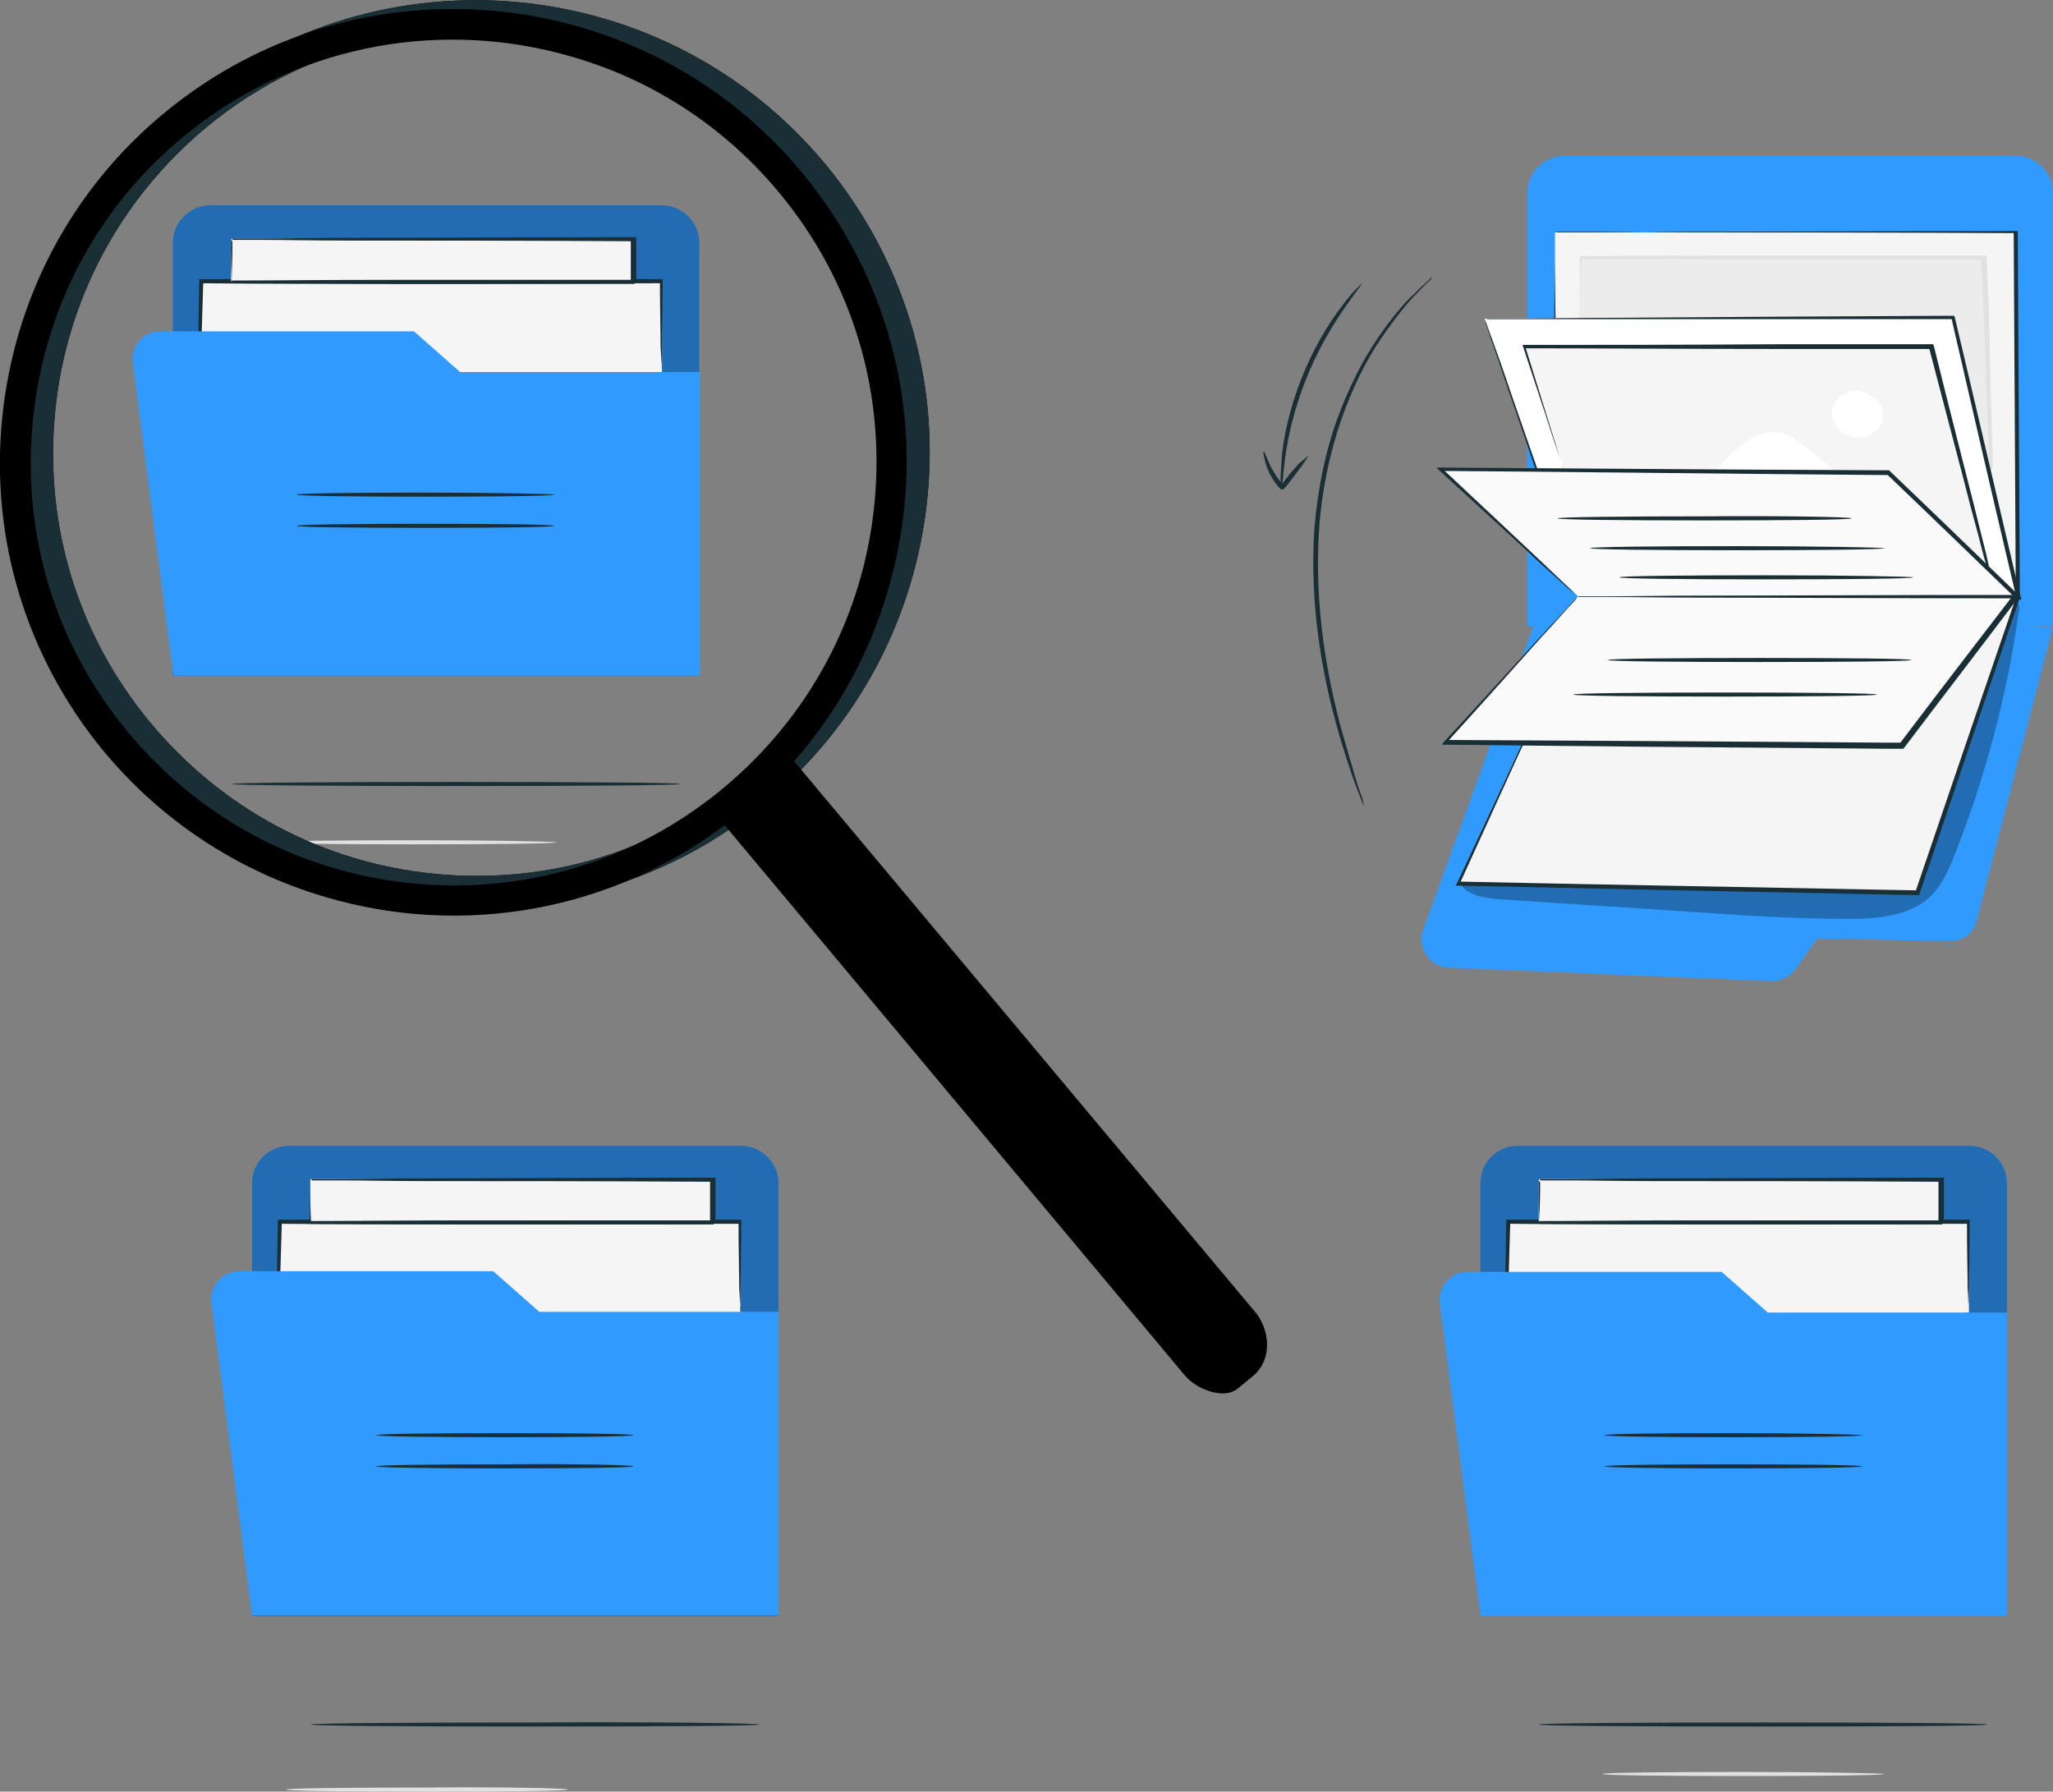 <?xml version="1.0" encoding="utf-8"?>
<!-- Generator: Adobe Illustrator 27.7.0, SVG Export Plug-In . SVG Version: 6.00 Build 0)  -->
<svg version="1.1" id="Capa_3" xmlns="http://www.w3.org/2000/svg" xmlns:xlink="http://www.w3.org/1999/xlink" x="0px" y="0px"
	 viewBox="0 0 303 264.4" style="enable-background:new 0 0 303 264.4;" xml:space="preserve">
<rect x="0" y="0" width="303" height="264.4" fill="#808080" stroke="none"/>
<style type="text/css">
	.st0{fill:#309AFF;}
	.st1{fill:#F5F5F5;}
	.st2{fill:#1A2E35;}
	.st3{fill:#ECECEC;}
	.st4{fill:#E1E1E1;}
	.st5{fill:#FFFFFF;}
	.st6{opacity:0.3;}
	.st7{fill:#FAFAFA;}
</style>
<g>
	<g>
		<g>
			<path class="st0" d="M225.4,28.5v63.9H303V28.5c0-3-2.5-5.5-5.5-5.5h-66.6C227.8,23,225.4,25.5,225.4,28.5z"/>
		</g>
		<g>
			<path class="st0" d="M209.8,137.9l17.3-47.7l75.9,2.3L291.7,136c-0.4,1.7-2,2.9-3.8,2.9l-19.7-0.4L265,143
				c-0.8,1.2-2.3,1.9-3.7,1.8l-47.5-2C211.4,142.8,209.5,140.5,209.8,137.9z"/>
		</g>
		<g>
			<g>
				<polygon class="st1" points="229.5,34.3 229.5,40.8 229.5,84.3 297.8,88 297.5,34.3 				"/>
			</g>
			<g>
				<g>
					<path class="st2" d="M229.5,34.3c0,0,0.1,0,0.3,0c0.2,0,0.5,0,0.9,0c0.9,0,2.1,0,3.7,0c3.2,0,7.9,0,13.9-0.1
						c12,0,29-0.1,49.2-0.1l0.3,0l0,0.3c0.1,15.6,0.2,33.3,0.3,52.1c0,0.6,0,1.1,0,1.7l0,0.3l-0.3,0c-25.5-1.4-49.1-2.7-68.3-3.8
						l-0.2,0l0-0.2c0-15.2,0.1-27.7,0.1-36.4c0-4.3,0.1-7.7,0.1-10.1c0-1.1,0-2,0-2.6C229.5,34.6,229.5,34.3,229.5,34.3s0,0.3,0,0.9
						c0,0.6,0,1.5,0,2.6c0,2.3,0,5.7,0.1,10c0,8.7,0.1,21.2,0.1,36.4l-0.2-0.3c19.1,1,42.7,2.3,68.3,3.7l-0.3,0.3c0-0.6,0-1.1,0-1.7
						c-0.1-18.7-0.2-36.5-0.3-52.1l0.3,0.3c-20.1-0.1-37-0.1-49-0.1c-6,0-10.7-0.1-13.9-0.1c-1.6,0-2.8,0-3.7,0c-0.4,0-0.7,0-1,0
						C229.7,34.3,229.5,34.3,229.5,34.3z"/>
				</g>
			</g>
		</g>
		<g>
			<g>
				<path class="st3" d="M233.1,46.8c0.1-1.7,0-8.8,0-8.8c19.1-0.1,40.5,0.1,59.5,0c0.5,9.4,0.6,22.2,1.2,31.6"/>
			</g>
			<g>
				<g>
					<path class="st4" d="M293.8,69.6c0,0,0-0.2-0.1-0.6c0-0.4-0.1-1-0.1-1.7c-0.1-1.5-0.2-3.7-0.3-6.5c-0.3-5.6-0.4-13.5-0.9-22.8
						l0.3,0.3c-5.7,0-11.9,0-18.3,0c-17.1,0-32.2-0.1-41.2-0.1l0.2-0.2c0,2.7-0.1,4.9-0.1,6.5c0,0.7,0,1.3,0,1.7c0,0.4,0,0.6,0,0.6
						c0,0,0-0.2,0-0.6c0-0.4,0-1,0-1.7c0-1.6,0-3.8-0.1-6.5l0-0.2l0.2,0c9-0.1,24.1-0.1,41.2-0.1c6.5,0,12.7,0,18.3,0l0.3,0l0,0.3
						c0.5,9.3,0.5,17.2,0.7,22.8c0.1,2.7,0.1,4.9,0.2,6.5c0,0.7,0,1.3,0,1.7C293.8,69.4,293.8,69.6,293.8,69.6z"/>
				</g>
			</g>
		</g>
		<g>
			<g>
				<polygon class="st5" points="219.1,47 233.2,88 297.8,88 288.1,46.8 				"/>
			</g>
			<g>
				<g>
					<path class="st2" d="M219.1,47c0,0,0.1,0,0.3,0c0.2,0,0.6,0,1,0c0.9,0,2.1,0,3.8,0c3.3,0,8.1-0.1,14.2-0.1
						c12.3-0.1,29.5-0.2,49.8-0.3l0.2,0l0.1,0.2c2.9,12.2,6,25.6,9.3,39.6c0.1,0.6,0.3,1.1,0.4,1.7l0.1,0.4l-0.4,0
						c-24.4,0-46.8,0-64.6-0.1l-0.2,0l-0.1-0.2c-4.2-12.6-7.7-22.9-10.2-30.1c-1.2-3.5-2.1-6.3-2.8-8.2c-0.3-0.9-0.5-1.6-0.7-2.1
						C219.2,47.2,219.1,47,219.1,47s0.1,0.3,0.3,0.8c0.2,0.5,0.4,1.2,0.8,2.2c0.7,1.9,1.7,4.7,2.9,8.3c2.5,7.1,6,17.3,10.4,29.8
						l-0.2-0.2c17.8,0,40.2,0,64.6-0.1l-0.3,0.4c-0.1-0.5-0.3-1.1-0.4-1.7c-3.3-14-6.4-27.4-9.2-39.6l0.3,0.2c-20.2,0-37.4,0-49.6,0
						c-6.1,0-10.9,0-14.3,0c-1.6,0-2.9,0-3.8,0c-0.4,0-0.7,0-1,0C219.2,47,219.1,47,219.1,47z"/>
				</g>
			</g>
		</g>
		<g class="st6">
			<g>
				<path d="M297.7,88.9c-0.4-0.4-1.1-0.3-1.6-0.1c-25.2,6.6-49.5,17.2-71.5,31.1l-9.1,10.5c1.1,1.8,3.6,2.1,5.7,2.3
					c10.1,0.7,20.3,1.3,30.4,2c7.1,0.5,14.2,0.9,21.3,0.9c4.2,0,8.8-0.4,11.9-3.2c1.8-1.7,2.8-4,3.7-6.3c4.5-11.4,7.7-23.4,9.4-35.5
					C298.1,89.9,298.1,89.3,297.7,88.9z"/>
			</g>
		</g>
		<g>
			<g>
				<polygon class="st1" points="233.2,91.3 215.1,130.3 282.9,131.7 297.8,88 				"/>
			</g>
			<g>
				<g>
					<path class="st2" d="M233.2,91.3c0,0,0.1,0,0.3,0c0.2,0,0.5,0,0.9-0.1c0.8-0.1,2-0.1,3.5-0.2c3.1-0.2,7.6-0.4,13.2-0.7
						c11.4-0.6,27.6-1.5,46.7-2.5l0.4,0l-0.1,0.4c-4.5,13.2-9.5,28-14.8,43.7l-0.1,0.2l-0.2,0l0,0c-25.7-0.5-49.3-1-67.8-1.4l-0.4,0
						l0.2-0.3c5.6-11.9,10.1-21.7,13.3-28.5c1.6-3.3,2.8-6,3.7-7.8c0.4-0.9,0.7-1.5,1-2C233.1,91.5,233.2,91.3,233.2,91.3
						s-0.1,0.3-0.3,0.7c-0.2,0.5-0.5,1.2-0.9,2.1c-0.8,1.8-2,4.5-3.6,7.9c-3.1,6.8-7.6,16.6-13,28.5l-0.2-0.4
						c18.5,0.4,42.1,0.8,67.8,1.3l0,0l-0.3,0.2c5.3-15.6,10.4-30.5,14.9-43.6l0.3,0.4c-19,0.9-35.2,1.7-46.6,2.2
						c-5.7,0.3-10.2,0.4-13.3,0.6c-1.5,0.1-2.7,0.1-3.5,0.1c-0.4,0-0.7,0-0.9,0C233.3,91.3,233.2,91.3,233.2,91.3z"/>
				</g>
			</g>
		</g>
		<g>
			<g>
				<polygon class="st7" points="232.9,88 213.3,109.6 280.6,110.1 297.5,88 				"/>
			</g>
			<g>
				<g>
					<path class="st2" d="M232.9,88c0,0,0.1,0,0.3,0c0.2,0,0.5,0,0.9,0c0.8,0,2,0,3.6,0c3.1,0,7.7,0,13.4-0.1
						c11.5,0,27.7-0.1,46.5-0.1l0.6,0l-0.4,0.5c-5.2,6.9-10.9,14.3-16.8,22.1l-0.1,0.1l-0.2,0c-0.6,0-1.3,0-2.1,0
						c-25.4-0.2-48.4-0.4-65.3-0.6l-0.5,0l0.3-0.4c6.1-6.6,11-12,14.4-15.7c1.7-1.8,3-3.2,3.9-4.2c0.4-0.5,0.8-0.8,1-1.1
						C232.8,88.1,232.9,88,232.9,88c0,0-0.1,0.1-0.3,0.4c-0.2,0.3-0.6,0.7-1,1.1c-0.9,1-2.2,2.5-3.9,4.3c-3.4,3.8-8.2,9.2-14.2,15.8
						l-0.2-0.4c16.9,0.1,39.9,0.2,65.3,0.4c0.7,0,1.4,0,2.1,0l-0.3,0.1c5.9-7.8,11.6-15.2,16.9-22.1l0.2,0.5
						c-18.8,0-34.9-0.1-46.4-0.1c-5.7,0-10.2-0.1-13.4-0.1c-1.5,0-2.7,0-3.6,0c-0.4,0-0.7,0-0.9,0C233,88.1,232.9,88,232.9,88z"/>
				</g>
			</g>
		</g>
		<g>
			<g>
				<polyline class="st1" points="230.8,69.2 225,51.2 285,51.2 293.4,84.2 				"/>
			</g>
			<g>
				<g>
					<path class="st2" d="M293.4,84.2c0,0-0.1-0.2-0.2-0.6c-0.1-0.5-0.3-1-0.5-1.8c-0.4-1.6-1-3.9-1.8-6.8
						c-1.5-5.9-3.7-14.1-6.2-23.7l0.3,0.2c-6.9,0-14.5,0-22.5,0c-14.5,0-27.7-0.1-37.6-0.1l0.2-0.3c1.7,5.5,3.1,10,4.1,13.2
						c0.5,1.5,0.8,2.7,1.1,3.6c0.1,0.4,0.2,0.7,0.3,0.9c0.1,0.2,0.1,0.3,0.1,0.3c0,0-0.1-0.1-0.1-0.3c-0.1-0.2-0.2-0.5-0.3-0.9
						c-0.3-0.9-0.7-2.1-1.2-3.6c-1-3.2-2.5-7.6-4.3-13.1l-0.1-0.3l0.3,0c9.9,0,23.1,0,37.6-0.1c8,0,15.6,0,22.5,0l0.2,0l0.1,0.2
						c2.4,9.7,4.5,17.9,6,23.8c0.7,2.9,1.3,5.2,1.7,6.8c0.2,0.8,0.3,1.4,0.4,1.8C293.4,84,293.4,84.2,293.4,84.2z"/>
				</g>
			</g>
		</g>
		<g>
			<path class="st5" d="M266.4,65.9c-0.9-0.8-1.9-1.5-3.1-1.9c-2.3-0.7-4.7,0.4-6.5,1.9c-1.8,1.5-3.3,3.4-5.2,4.8l21.1,0.3
				C270.6,69.3,268.5,67.6,266.4,65.9z"/>
		</g>
		<g>
			<path class="st5" d="M277.4,59.5c-0.8-1.1-3.3-2.5-4.9-1.5l0,0c-1,0.4-1.9,1.3-2.1,2.5c-0.3,1.8,1.2,3.6,3,4
				c1.3,0.3,2.8-0.2,3.7-1.2C278,62.3,278.2,60.7,277.4,59.5z"/>
		</g>
		<g>
			<g>
				<polygon class="st7" points="232.9,88 212.7,69.2 278.8,69.8 297.8,88 				"/>
			</g>
			<g>
				<g>
					<path class="st2" d="M232.9,88c0,0,0.1,0,0.3,0c0.2,0,0.5,0,0.9,0c0.9,0,2.1,0,3.6,0c3.2,0,7.8-0.1,13.5-0.1
						c11.5,0,27.7-0.1,46.5-0.1l-0.2,0.5c-5.9-5.7-12.3-11.9-19-18.3l0.2,0.1c-0.4,0-0.8,0-1.2,0c-25.3-0.2-48.2-0.5-64.9-0.6
						l0.2-0.4c6.2,5.8,11.2,10.5,14.7,13.8c1.7,1.6,3,2.9,4,3.8c0.4,0.4,0.8,0.8,1,1C232.8,87.9,232.9,88,232.9,88
						c0,0-0.1-0.1-0.4-0.3c-0.3-0.2-0.6-0.5-1.1-0.9c-1-0.9-2.3-2.1-4.1-3.7c-3.5-3.3-8.6-7.9-14.9-13.7l-0.4-0.4l0.6,0
						c16.7,0.1,39.6,0.3,64.9,0.4c0.4,0,0.8,0,1.2,0l0.1,0l0.1,0.1c6.7,6.4,13.1,12.6,19,18.3l0.5,0.5l-0.8,0
						c-18.8,0-35.1-0.1-46.6-0.1c-5.7,0-10.3-0.1-13.5-0.1c-1.5,0-2.7,0-3.6,0c-0.4,0-0.7,0-0.9,0C233,88.1,232.9,88,232.9,88z"/>
				</g>
			</g>
		</g>
		<g>
			<g>
				<path class="st7" d="M230,76.5c14.4,0,28.9,0,43.3,0"/>
			</g>
			<g>
				<g>
					<path class="st2" d="M273.3,76.5c0,0.2-9.7,0.3-21.7,0.3c-12,0-21.7-0.1-21.7-0.3c0-0.2,9.7-0.3,21.7-0.3
						C263.6,76.1,273.3,76.3,273.3,76.5z"/>
				</g>
			</g>
		</g>
		<g>
			<g>
				<path class="st7" d="M234.8,80.9c14.4,0,28.9,0,43.3,0"/>
			</g>
			<g>
				<g>
					<path class="st2" d="M278.1,80.9c0,0.2-9.7,0.3-21.7,0.3c-12,0-21.7-0.1-21.7-0.3c0-0.2,9.7-0.3,21.7-0.3
						C268.4,80.6,278.1,80.8,278.1,80.9z"/>
				</g>
			</g>
		</g>
		<g>
			<g>
				<path class="st7" d="M239.1,85.2c14.4,0,28.9,0,43.3,0"/>
			</g>
			<g>
				<g>
					<path class="st2" d="M282.4,85.2c0,0.2-9.7,0.3-21.7,0.3c-12,0-21.7-0.1-21.7-0.3c0-0.2,9.7-0.3,21.7-0.3
						C272.7,84.9,282.4,85.1,282.4,85.2z"/>
				</g>
			</g>
		</g>
		<g>
			<g>
				<path class="st7" d="M232.3,102.5c14.9,0,29.8,0,44.7,0"/>
			</g>
			<g>
				<g>
					<path class="st2" d="M277,102.5c0,0.2-10,0.3-22.4,0.3c-12.4,0-22.4-0.1-22.4-0.3c0-0.2,10-0.3,22.4-0.3
						C267,102.2,277,102.3,277,102.5z"/>
				</g>
			</g>
		</g>
		<g>
			<g>
				<path class="st7" d="M237.4,97.4c14.9,0,29.8,0,44.7,0"/>
			</g>
			<g>
				<g>
					<path class="st2" d="M282.1,97.4c0,0.2-10,0.3-22.4,0.3c-12.4,0-22.4-0.1-22.4-0.3c0-0.2,10-0.3,22.4-0.3
						C272.1,97.1,282.1,97.2,282.1,97.4z"/>
				</g>
			</g>
		</g>
	</g>
	<g>
		<g>
			<path class="st2" d="M201.2,118.8c0,0-0.1-0.3-0.3-0.8c-0.2-0.5-0.5-1.3-0.9-2.3c-0.7-2-1.7-4.9-2.7-8.5
				c-2-7.2-4.1-17.7-3.3-29.3c0.5-5.8,1.6-11.2,3.3-15.9c1.7-4.7,3.8-8.8,5.9-11.9c2.1-3.1,4.1-5.5,5.7-6.9c0.7-0.8,1.4-1.3,1.8-1.7
				c0.4-0.4,0.6-0.6,0.7-0.5c0,0-0.2,0.2-0.6,0.6c-0.4,0.4-1,0.9-1.7,1.7c-1.5,1.5-3.4,3.9-5.5,7c-2.1,3.1-4.1,7.2-5.7,11.8
				c-1.6,4.7-2.8,10.1-3.2,15.8c-0.8,11.5,1.2,21.8,3.1,29.1c1,3.6,1.9,6.6,2.5,8.6c0.3,1,0.6,1.7,0.8,2.3
				C201.2,118.5,201.3,118.8,201.2,118.8z"/>
		</g>
	</g>
	<g>
		<g>
			<path class="st0" d="M25.5,35.8v63.9h77.7V35.8c0-3-2.5-5.5-5.5-5.5H31C28,30.3,25.5,32.8,25.5,35.8z"/>
		</g>
		<g class="st6">
			<path d="M25.5,35.8v63.9h77.7V35.8c0-3-2.5-5.5-5.5-5.5H31C28,30.3,25.5,32.8,25.5,35.8z"/>
		</g>
		<g>
			<g>
				<polyline class="st1" points="29.2,65 29.7,41.6 97.7,41.6 97.7,54.9 				"/>
			</g>
			<g>
				<g>
					<path class="st2" d="M97.7,54.9c0,0,0-0.3-0.1-0.9c0-0.7,0-1.5-0.1-2.6c0-2.4-0.1-5.7-0.1-9.8l0.2,0.2c-9.5,0-23.5,0.1-39,0.1
						c-10.7,0-20.6,0-28.9-0.1l0.3-0.3c-0.2,7-0.4,12.9-0.5,17c-0.1,2-0.1,3.6-0.2,4.7c0,0.5,0,0.9-0.1,1.2c0,0.3,0,0.4-0.1,0.4
						c0,0,0-0.1,0-0.4c0-0.3,0-0.7,0-1.2c0-1.2,0-2.7,0-4.7c0.1-4.2,0.2-10,0.3-17l0-0.3l0.3,0c8.3,0,18.2,0,28.9-0.1
						c15.5,0,29.5,0.1,39,0.1l0.2,0l0,0.2c0,4.1-0.1,7.5-0.1,9.8c0,1.1,0,2-0.1,2.6C97.7,54.6,97.7,54.9,97.7,54.9z"/>
				</g>
			</g>
		</g>
		<g>
			<g>
				<rect x="34.1" y="35.2" class="st1" width="59.4" height="6.3"/>
			</g>
			<g>
				<g>
					<path class="st2" d="M34.1,35.2c0,0,0.1,0,0.3,0c0.2,0,0.5,0,0.9,0c0.8,0,1.9,0,3.4,0c3,0,7.3-0.1,12.6-0.1
						c10.7,0,25.6-0.1,42.3-0.1l0.3,0v0.3c0,2,0,4.2,0,6.3c-0.6,0.6-0.2,0.2-0.3,0.3h0h0h-0.1l-0.2,0h-0.3h-0.6l-1.2,0
						c-0.8,0-1.6,0-2.4,0c-1.6,0-3.2,0-4.8,0c-3.2,0-6.3,0-9.2,0c-6,0-11.6,0-16.8,0c-10.2-0.1-18.4-0.1-23.7-0.1l-0.1,0l0-0.1
						c0-2,0.1-3.6,0.1-4.8c0-0.5,0-0.9,0-1.2C34.1,35.3,34.1,35.2,34.1,35.2c0,0,0,0.2,0,0.4c0,0.3,0,0.7,0,1.2c0,1.1,0,2.7,0.1,4.7
						l-0.1-0.1c5.2,0,13.5-0.1,23.7-0.1c5.1,0,10.8,0,16.8,0c3,0,6.1,0,9.2,0c1.6,0,3.2,0,4.8,0c0.8,0,1.6,0,2.4,0l1.2,0h0.6h0.3
						h0.2h0.1h0h0c-0.1,0.1,0.3-0.3-0.3,0.3c0-2.2,0-4.3,0-6.3l0.3,0.3c-16.6-0.1-31.4-0.1-42.1-0.1c-5.3,0-9.6-0.1-12.6-0.1
						c-1.5,0-2.6,0-3.4,0c-0.4,0-0.7,0-0.9,0C34.2,35.2,34.1,35.2,34.1,35.2z"/>
				</g>
			</g>
		</g>
		<g>
			<g>
				<path class="st2" d="M100.4,115.7c0,0.2-14.8,0.3-33.1,0.3c-18.3,0-33.1-0.1-33.1-0.3c0-0.2,14.8-0.3,33.1-0.3
					C85.6,115.4,100.4,115.5,100.4,115.7z"/>
			</g>
		</g>
		<g>
			<path class="st0" d="M19.6,53.5l6,46.2h77.7V54.9H67.9l-6.8-6H23.6C21.1,48.9,19.3,51.1,19.6,53.5z"/>
		</g>
		<g>
			<g>
				<path class="st2" d="M81.8,73c0,0.2-8.5,0.3-19,0.3c-10.5,0-19-0.1-19-0.3c0-0.2,8.5-0.3,19-0.3C73.3,72.7,81.8,72.9,81.8,73z"
					/>
			</g>
		</g>
		<g>
			<g>
				<path class="st2" d="M81.8,77.6c0,0.2-8.5,0.3-19,0.3c-10.5,0-19-0.1-19-0.3c0-0.2,8.5-0.3,19-0.3
					C73.3,77.3,81.8,77.4,81.8,77.6z"/>
			</g>
		</g>
	</g>
	<g>
		<g>
			<path class="st0" d="M37.2,174.6v63.9h77.7v-63.9c0-3-2.5-5.5-5.5-5.5H42.7C39.7,169.1,37.2,171.5,37.2,174.6z"/>
		</g>
		<g class="st6">
			<path d="M37.2,174.6v63.9h77.7v-63.9c0-3-2.5-5.5-5.5-5.5H42.7C39.7,169.1,37.2,171.5,37.2,174.6z"/>
		</g>
		<g>
			<g>
				<polyline class="st1" points="40.9,203.8 41.4,180.3 109.3,180.3 109.3,193.7 				"/>
			</g>
			<g>
				<g>
					<path class="st2" d="M109.3,193.7c0,0,0-0.3-0.1-0.9c0-0.7,0-1.5-0.1-2.6c0-2.4-0.1-5.7-0.1-9.8l0.2,0.2
						c-9.5,0-23.5,0.1-39,0.1c-10.7,0-20.6,0-28.9-0.1l0.3-0.3c-0.2,7-0.4,12.9-0.5,17c-0.1,2-0.1,3.6-0.2,4.7c0,0.5,0,0.9-0.1,1.2
						c0,0.3,0,0.4-0.1,0.4c0,0,0-0.1,0-0.4c0-0.3,0-0.7,0-1.2c0-1.2,0-2.7,0-4.7c0.1-4.2,0.2-10,0.3-17l0-0.3l0.3,0
						c8.3,0,18.2,0,28.9-0.1c15.5,0,29.5,0.1,39,0.1l0.2,0l0,0.2c0,4.1-0.1,7.5-0.1,9.8c0,1.1,0,2-0.1,2.6
						C109.4,193.4,109.3,193.7,109.3,193.7z"/>
				</g>
			</g>
		</g>
		<g>
			<g>
				<rect x="45.8" y="174" class="st1" width="59.4" height="6.3"/>
			</g>
			<g>
				<g>
					<path class="st2" d="M45.8,174c0,0,0.1,0,0.3,0c0.2,0,0.5,0,0.9,0c0.8,0,1.9,0,3.4,0c3,0,7.3-0.1,12.6-0.1
						c10.7,0,25.6-0.1,42.3-0.1l0.3,0l0,0.3c0,2,0,4.2,0,6.3c-0.6,0.6-0.2,0.2-0.3,0.3h0h0H105h-0.2h-0.3l-0.6,0l-1.2,0
						c-0.8,0-1.6,0-2.4,0c-1.6,0-3.2,0-4.8,0c-3.2,0-6.3,0-9.2,0c-6,0-11.6,0-16.8,0c-10.2-0.1-18.4-0.1-23.7-0.1l-0.1,0l0-0.1
						c0-2,0.1-3.6,0.1-4.8c0-0.5,0-0.9,0-1.2C45.8,174.1,45.8,174,45.8,174c0,0,0,0.2,0,0.4c0,0.3,0,0.7,0,1.2c0,1.1,0,2.7,0.1,4.7
						l-0.1-0.1c5.2,0,13.5-0.1,23.7-0.1c5.1,0,10.8,0,16.8,0c3,0,6.1,0,9.2,0c1.6,0,3.2,0,4.8,0c0.8,0,1.6,0,2.4,0l1.2,0h0.6h0.3
						h0.2h0.1h0h0c-0.1,0.1,0.3-0.3-0.3,0.3c0-2.2,0-4.3,0-6.3l0.3,0.3c-16.6-0.1-31.4-0.1-42.1-0.1c-5.3,0-9.6-0.1-12.6-0.1
						c-1.5,0-2.6,0-3.4,0c-0.4,0-0.7,0-0.9,0C45.9,174,45.8,174,45.8,174z"/>
				</g>
			</g>
		</g>
		<g>
			<g>
				<path class="st2" d="M112.1,254.5c0,0.2-14.8,0.3-33.1,0.3c-18.3,0-33.1-0.1-33.1-0.3c0-0.2,14.8-0.3,33.1-0.3
					C97.2,254.1,112.1,254.3,112.1,254.5z"/>
			</g>
		</g>
		<g>
			<path class="st0" d="M31.2,192.2l6,46.2h77.7v-44.8H79.6l-6.8-6H35.2C32.8,187.7,30.9,189.8,31.2,192.2z"/>
		</g>
		<g>
			<g>
				<path class="st2" d="M93.5,211.8c0,0.2-8.5,0.3-19,0.3c-10.5,0-19-0.1-19-0.3c0-0.2,8.5-0.3,19-0.3
					C85,211.5,93.5,211.6,93.5,211.8z"/>
			</g>
		</g>
		<g>
			<g>
				<path class="st2" d="M93.5,216.4c0,0.2-8.5,0.3-19,0.3c-10.5,0-19-0.1-19-0.3c0-0.2,8.5-0.3,19-0.3
					C85,216,93.5,216.2,93.5,216.4z"/>
			</g>
		</g>
	</g>
	<g>
		<g>
			<path class="st0" d="M218.5,174.6v63.9h77.7v-63.9c0-3-2.5-5.5-5.5-5.5H224C220.9,169.1,218.5,171.6,218.5,174.6z"/>
		</g>
		<g class="st6">
			<path d="M218.5,174.6v63.9h77.7v-63.9c0-3-2.5-5.5-5.5-5.5H224C220.9,169.1,218.5,171.6,218.5,174.6z"/>
		</g>
		<g>
			<g>
				<polyline class="st1" points="222.1,203.8 222.6,180.4 290.6,180.4 290.6,193.7 				"/>
			</g>
			<g>
				<g>
					<path class="st2" d="M290.6,193.7c0,0,0-0.3-0.1-0.9c0-0.7,0-1.5-0.1-2.6c0-2.4-0.1-5.7-0.1-9.8l0.2,0.2
						c-9.5,0-23.5,0.1-39,0.1c-10.7,0-20.6,0-28.9-0.1l0.3-0.3c-0.2,7-0.4,12.9-0.5,17c-0.1,2-0.1,3.6-0.2,4.7c0,0.5,0,0.9-0.1,1.2
						c0,0.3,0,0.4-0.1,0.4c0,0,0-0.1,0-0.4c0-0.3,0-0.7,0-1.2c0-1.2,0-2.7,0-4.7c0.1-4.2,0.2-10,0.3-17l0-0.3l0.3,0
						c8.3,0,18.2,0,28.9-0.1c15.5,0,29.5,0.1,39,0.1l0.2,0l0,0.2c0,4.1-0.1,7.5-0.1,9.8c0,1.1,0,2-0.1,2.6
						C290.6,193.4,290.6,193.7,290.6,193.7z"/>
				</g>
			</g>
		</g>
		<g>
			<g>
				<rect x="227.1" y="174" class="st1" width="59.4" height="6.3"/>
			</g>
			<g>
				<g>
					<path class="st2" d="M227.1,174c0,0,0.1,0,0.3,0c0.2,0,0.5,0,0.9,0c0.8,0,1.9,0,3.4,0c3,0,7.3-0.1,12.6-0.1
						c10.7,0,25.6-0.1,42.3-0.1l0.3,0v0.3c0,2,0,4.2,0,6.3c-0.6,0.6-0.2,0.2-0.3,0.3h0h0h-0.1h-0.2l-0.3,0h-0.6l-1.2,0
						c-0.8,0-1.6,0-2.4,0c-1.6,0-3.2,0-4.8,0c-3.2,0-6.3,0-9.2,0c-6,0-11.6,0-16.8,0c-10.2-0.1-18.4-0.1-23.7-0.1l-0.1,0l0-0.1
						c0-2,0.1-3.6,0.1-4.8c0-0.5,0-0.9,0-1.2C227,174.1,227,174,227.1,174c0,0,0,0.2,0,0.4c0,0.3,0,0.7,0,1.2c0,1.1,0,2.7,0.1,4.7
						l-0.1-0.1c5.2,0,13.5-0.1,23.7-0.1c5.1,0,10.8,0,16.8,0c3,0,6.1,0,9.2,0c1.6,0,3.2,0,4.8,0c0.8,0,1.6,0,2.4,0l1.2,0h0.6h0.3
						h0.2h0.1h0h0c-0.1,0.1,0.3-0.3-0.3,0.3c0-2.2,0-4.3,0-6.3l0.3,0.3c-16.6-0.1-31.4-0.1-42.1-0.1c-5.3,0-9.6-0.1-12.6-0.1
						c-1.5,0-2.6,0-3.4,0c-0.4,0-0.7,0-0.9,0C227.2,174,227.1,174,227.1,174z"/>
				</g>
			</g>
		</g>
		<g>
			<g>
				<path class="st2" d="M293.3,254.5c0,0.2-14.8,0.3-33.1,0.3c-18.3,0-33.1-0.1-33.1-0.3c0-0.2,14.8-0.3,33.1-0.3
					C278.5,254.2,293.3,254.3,293.3,254.5z"/>
			</g>
		</g>
		<g>
			<path class="st0" d="M212.5,192.3l6,46.2h77.7v-44.8h-35.3l-6.8-6h-37.5C214.1,187.7,212.2,189.9,212.5,192.3z"/>
		</g>
		<g>
			<g>
				<path class="st2" d="M274.8,211.8c0,0.2-8.5,0.3-19,0.3c-10.5,0-19-0.1-19-0.3c0-0.2,8.5-0.3,19-0.3
					C266.3,211.5,274.8,211.7,274.8,211.8z"/>
			</g>
		</g>
		<g>
			<g>
				<path class="st2" d="M274.8,216.4c0,0.2-8.5,0.3-19,0.3c-10.5,0-19-0.1-19-0.3c0-0.2,8.5-0.3,19-0.3
					C266.3,216.1,274.8,216.2,274.8,216.4z"/>
			</g>
		</g>
	</g>
	<g>
		<g>
			<path class="st2" d="M189.1,72.1c0,0-0.1-0.5-0.1-1.3c0-0.8,0.1-2.1,0.2-3.6c0.3-3,1.2-7.1,2.9-11.4c1.7-4.3,3.9-7.9,5.7-10.3
				c0.9-1.2,1.7-2.2,2.3-2.8c0.6-0.6,0.9-0.9,0.9-0.9c0.1,0.1-1.1,1.5-2.8,4c-1.7,2.5-3.8,6-5.5,10.3c-1.7,4.3-2.6,8.3-3,11.3
				C189.3,70.2,189.3,72.1,189.1,72.1z"/>
		</g>
	</g>
	<g>
		<g>
			<path class="st2" d="M193,67.3c0.1,0.1-0.3,0.6-0.9,1.5l-1.2,1.6c-0.2,0.3-0.5,0.6-0.7,0.9l-0.4,0.5l-0.2,0.2l-0.1,0.1l0,0.1l0,0
				l0,0l0,0l0,0c0.1,0-0.9,0-0.5,0l0,0c-1.2-1.3-1.9-2.7-2.2-3.8c-0.3-1.1-0.4-1.8-0.3-1.8c0.2-0.1,0.8,2.7,3,5.1l0,0
				c0.4,0-0.6,0-0.5,0l0,0l0,0l0,0l0,0l0-0.1l0.1-0.1l0.2-0.2l0.4-0.5c0.2-0.3,0.5-0.6,0.7-0.9l1.3-1.5
				C192.5,67.8,193,67.3,193,67.3z"/>
		</g>
	</g>
	<g>
		<g>
			<path class="st4" d="M82.1,124.3c0,0.2-9.3,0.3-20.8,0.3c-11.5,0-20.8-0.1-20.8-0.3c0-0.2,9.3-0.3,20.8-0.3
				C72.8,124,82.1,124.2,82.1,124.3z"/>
		</g>
	</g>
	<g>
		<g>
			<path class="st4" d="M278.1,261.8c0,0.2-9.3,0.3-20.8,0.3c-11.5,0-20.8-0.1-20.8-0.3c0-0.2,9.3-0.3,20.8-0.3
				C268.8,261.5,278.1,261.7,278.1,261.8z"/>
		</g>
	</g>
	<g>
		<g>
			<path class="st4" d="M83.8,264.1c0,0.2-9.3,0.3-20.8,0.3c-11.5,0-20.8-0.1-20.8-0.3s9.3-0.3,20.8-0.3
				C74.4,263.7,83.8,263.9,83.8,264.1z"/>
		</g>
	</g>
	<g>
		<g>
			<g>
				<g>
					<g>
						<g>
							<g>
								<g>
									<g>
										<g>
											<g>
												<g>
													<path d="M51.4,131.1c-13-3.8-24.9-11.5-33.9-22.9C6.6,94,1.7,76.5,3.9,58.8C6,41,15,25.2,29,14.2
														C58.1-8.5,100.2-3.4,123,25.7l0,0c11,14.1,15.9,31.6,13.7,49.3c-2.2,17.7-11.1,33.6-25.2,44.6
														C93.9,133.4,71.4,136.9,51.4,131.1z M87.9,7C69.2,1.6,48.3,4.8,31.8,17.7C18.7,28,10.3,42.8,8.3,59.3
														c-2,16.6,2.5,32.9,12.8,46c10.3,13.1,25.1,21.5,41.6,23.5c16.6,2,32.9-2.5,46-12.8c13.1-10.3,21.5-25.1,23.5-41.6
														c2-16.6-2.5-32.9-12.8-46C111.1,17.8,100,10.5,87.9,7z"/>
												</g>
											</g>
										</g>
									</g>
								</g>
							</g>
						</g>
					</g>
				</g>
				<g>
					<g>
						<g>
							<g>
								<g>
									<g>
										<g>
											<g>
												<g>
													<path class="st2" d="M51.4,131.1c-13-3.8-24.9-11.5-33.9-22.9C6.6,94,1.7,76.5,3.9,58.8C6,41,15,25.2,29,14.2
														C58.1-8.5,100.2-3.4,123,25.7l0,0c11,14.1,15.9,31.6,13.7,49.3c-2.2,17.7-11.1,33.6-25.2,44.6
														C93.9,133.4,71.4,136.9,51.4,131.1z M87.9,7C69.2,1.6,48.3,4.8,31.8,17.7C18.7,28,10.3,42.8,8.3,59.3
														c-2,16.6,2.5,32.9,12.8,46c10.3,13.1,25.1,21.5,41.6,23.5c16.6,2,32.9-2.5,46-12.8c13.1-10.3,21.5-25.1,23.5-41.6
														c2-16.6-2.5-32.9-12.8-46C111.1,17.8,100,10.5,87.9,7z"/>
												</g>
											</g>
										</g>
									</g>
								</g>
							</g>
						</g>
					</g>
				</g>
				<g>
					<g>
						<g>
							<g>
								<g>
									<g>
										<g>
											<g>
												<g>
													<path d="M48.1,132.4c-13-3.8-24.9-11.5-33.9-22.9C3.2,95.4-1.7,77.9,0.5,60.1c2.2-17.7,11.1-33.6,25.2-44.6
														C54.7-7.2,96.9-2.1,119.6,27l0,0c11,14.1,15.9,31.6,13.7,49.3c-2.2,17.7-11.1,33.6-25.2,44.6
														C90.5,134.7,68.1,138.3,48.1,132.4z M84.5,8.4C65.8,2.9,44.9,6.2,28.4,19.1C15.3,29.3,7,44.1,5,60.7
														c-2,16.6,2.5,32.9,12.8,46c10.3,13.1,25.1,21.5,41.6,23.5c16.6,2,32.9-2.5,46-12.8c13.1-10.3,21.5-25.1,23.5-41.6
														c2-16.6-2.5-32.9-12.8-46C107.7,19.1,96.6,11.9,84.5,8.4z"/>
												</g>
											</g>
										</g>
									</g>
								</g>
							</g>
						</g>
					</g>
				</g>
			</g>
			<g>
				<g>
					<g>
						<g>
							<g>
								<g>
									<g>
										<g>
											<g>
												<g>
													<g>
														<g>
															<path d="M185,203l-2.3,1.9c-2,1.7-6.1,0.2-7.9-2l-69-82.5l10.7-8.9l68.9,82.3C187.6,196.7,187.6,200.8,185,203z"/>
														</g>
													</g>
												</g>
											</g>
										</g>
									</g>
								</g>
							</g>
						</g>
					</g>
				</g>
			</g>
		</g>
	</g>
</g>
</svg>
